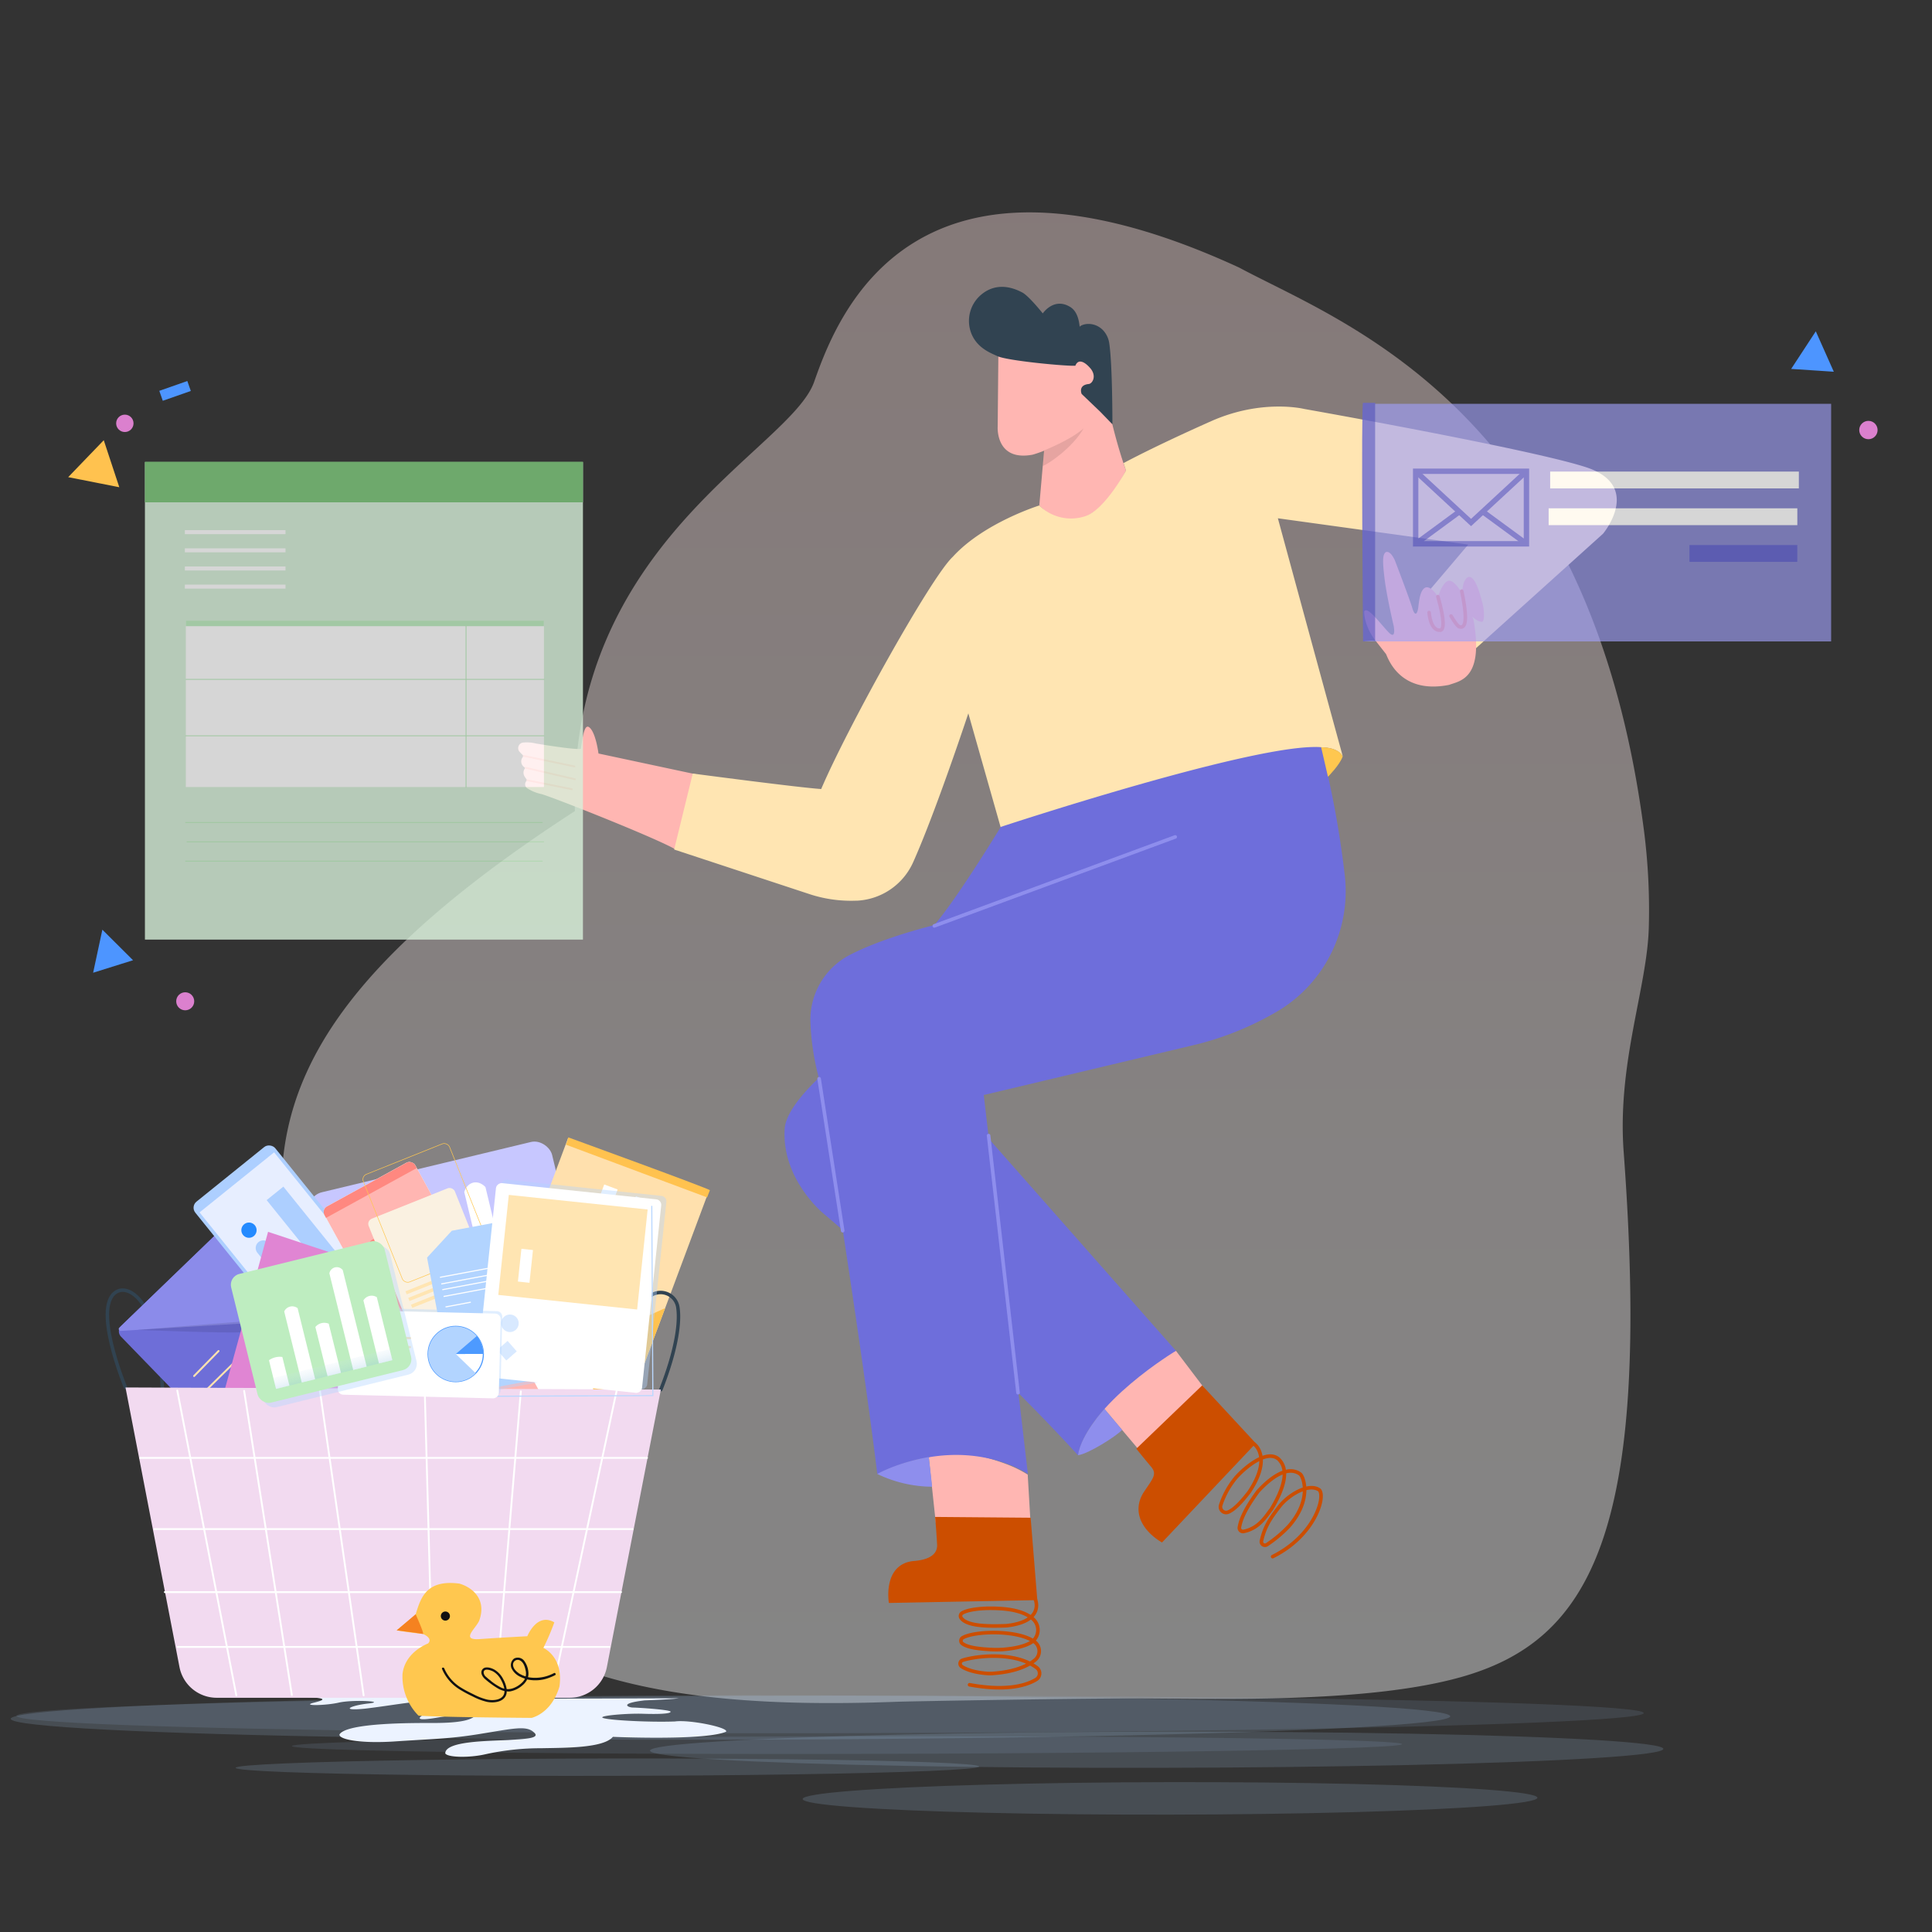 <svg xmlns="http://www.w3.org/2000/svg" xmlns:xlink="http://www.w3.org/1999/xlink" viewBox="0 0 680 680"><rect x="0" y="0" width="680" height="680" fill="#333333" stroke="none"/><defs><linearGradient id="linear-gradient" x1="339.74" y1="599.43" x2="339.74" y2="74.75" gradientUnits="userSpaceOnUse"><stop offset="0" stop-color="#fff"/><stop offset="0.39" stop-color="#fff7f6"/><stop offset="1" stop-color="#ffe2e0"/></linearGradient><linearGradient id="linear-gradient-2" x1="-1733.23" y1="1634.83" x2="-1733.46" y2="1607.7" gradientTransform="translate(1473.21 -1501.33) rotate(-13.52)" gradientUnits="userSpaceOnUse"><stop offset="0" stop-color="#0071bb" stop-opacity="0.6"/><stop offset="1" stop-color="#fff" stop-opacity="0"/></linearGradient><linearGradient id="linear-gradient-3" x1="-1834.63" y1="-3469.16" x2="-1834.78" y2="-3452.01" gradientTransform="matrix(0.97, -0.24, -0.24, -0.97, 1070.35, -3313.03)" gradientUnits="userSpaceOnUse"><stop offset="0" stop-color="#0071bc" stop-opacity="0.6"/><stop offset="1" stop-color="#fff" stop-opacity="0"/></linearGradient></defs><title>Kissflow for The Business User</title><g style="isolation:isolate"><g id="Layer_1" data-name="Layer 1"><path d="M106.86,465.12c-18.58-63.31-10.12-111.21,95.48-179.64C199.88,191,278.12,158.42,286.55,134.4s35-93.05,149.62-40.21c36.05,19.39,123.37,49.35,142.53,198.75a219.64,219.64,0,0,1,1.63,33.33c-.52,21.31-11.18,47.77-8.85,79.16,9.92,133.69-11.6,172.05-57.39,184.89-33.45,9.38-86.91,7.48-115.5,7.48-22.11,0-78.21,1-82.79,1.16C198.81,603.37,139.94,577.82,106.86,465.12Z" style="opacity:0.4;fill:url(#linear-gradient)"/><polyline points="38.31 160.36 41.99 171.49 24 167.94 36.52 154.94 38.31 160.36" style="fill:#ffc24f"/><circle cx="43.94" cy="149" r="3.06" style="fill:#db80ce"/><rect x="59.78" y="132.37" width="3.71" height="10.45" transform="translate(-47.84 241.27) rotate(-109.32)" style="fill:#4d95ff"/><path d="M238.23,299.27s18.64-12.19,6.8-26.72l-34.38-7.34s-1-7.89-3.44-9.35c-1.24-.62-1.92,1.66-2.75,7.68-1.59.55-15.85-1.85-15.85-1.85a13.21,13.21,0,0,0-4.67-.31,2,2,0,0,0-1.21,3.07,16.09,16.09,0,0,0,1.6,1.6,3.9,3.9,0,0,0-.53.71,2.44,2.44,0,0,0,.55,3.13,2,2,0,0,0,.62.33h0a2.47,2.47,0,0,0-.37,3,8.72,8.72,0,0,0,1,1.39l-.17.14a1.7,1.7,0,0,0,.06,2.64,14.62,14.62,0,0,0,5.07,2.09C195.75,281,233.2,295.89,238.23,299.27Z" style="fill:#ffb6b2"/><path d="M326.91,512.91,329.36,536l33.36.1-1-17.08a40.71,40.71,0,0,0-7.54-3.71C346.82,512.55,335.46,509.47,326.91,512.91Z" style="fill:#ffb6b2"/><path d="M413.89,475.44l10.39,13.7-21.7,23.21-14-16.62S405,477.52,413.89,475.44Z" style="fill:#ffb6b2"/><path d="M351.42,122.27l-.27,27.91s-.82,12.32,12.31,9.85c7.66-2.18,21.34-9.3,26.27-18.06A66.8,66.8,0,0,0,387,119.54S358.81,109.14,351.42,122.27Z" style="fill:#ffb6b2"/><path d="M367.66,156.63l-1.86,21.28s15.21,17.5,30.5-12.26a184.16,184.16,0,0,1-6.85-25.82Z" style="fill:#ffb6b2"/><path d="M387.19,144.86l-6.48-6.2s-1.4-3.16,2.58-3.51c1.17-.23,2.69-2.57.7-5.26-2-2.46-4.44-3.86-5.5-1.17-3.15.23-24.15-1.76-27.47-3.39-2.08-1-7.81-2.91-9.55-9.19a12.06,12.06,0,0,1,3.4-12c3.09-2.87,8.12-4.9,15.15-1.08,2.45,1.52,7,7.25,7,7.25s3.75-5.61,9.36-2.45c2.21,1.22,3.27,3.62,3.62,7.13,1.17-1.17,5.35-1.85,8.33,1.34a8.5,8.5,0,0,1,2.1,4.57c1.14,7.6,1.1,28.44,1.1,28.44Z" style="fill:#314351"/><path d="M365.8,177.91S346.23,184,335.33,196c-7.62,7.08-37,59.92-46.3,81.71-8.17-.54-45.21-5.45-45.21-5.45L237.28,299l47.21,15.56a46.81,46.81,0,0,0,17,2.44l.36,0a22.92,22.92,0,0,0,19.57-13.57c8-17.89,19.4-52.35,19.4-52.35l11.44,40.31s52.29-17.43,85.52-24c18-3.81,31.6-7.08,34.86-1.09-7.62-27.78-22.87-83.88-22.87-83.88l67,9.26-14.48,17.06,17,19.6,44.92-40.48s14.16-16.88-6-23.42S459,143.93,459,143.93s-14.78-3.66-32.71,4.31C405.58,157.45,395.45,163,395.45,163l.85,2.62s-7.22,13.48-14.15,16A15.87,15.87,0,0,1,365.8,177.91Z" style="fill:#ffe5b2"/><path d="M465,263a341,341,0,0,1,8.36,45.43,49.23,49.23,0,0,1-22.6,46.83,107.39,107.39,0,0,1-29.61,12.34c-42,10-74.9,17.81-74.9,17.81l15.53,133.38s-21.47-15.08-53,0c-6.39-52.07-20.55-139.31-20.55-139.31a88.55,88.55,0,0,1-3-20.05,25.74,25.74,0,0,1,13.92-23.36c6.58-3.38,16.18-7,29.71-10.49,8.22-9.59,23.37-34.53,23.37-34.53S442.61,261.18,465,263Z" style="fill:#6e6edb"/><path d="M343,395.11l70.89,80.33S383,494,379.42,512.19c-39-42.61-89.76-85.21-89.76-85.21s-14.48-11.92-13.5-29.48c.34-9.58,19-24.83,23.26-27.11S343,395.11,343,395.11Z" style="fill:#6e6edb"/><path d="M484.14,225.49l3.68,4.7c.51.76,4.42,14.4,22.22,10.86,3.66-1.39,12.12-2,8.71-22.1a5.1,5.1,0,0,0-.63-2s1.77,1.9,3.54,1.9c.88-.13.88-4.3-.13-7.45-.88-3.41-3-10.48-5.55-7.7-.76,1.26-1,1.51-1.39,4.92-1.52-2-3.66-5.43-5.56-3.79-1.13.89-2.14,2.91-2.9,5.18-.89-1.26-3.16-4.42-4.93-2.9-.88.88-1.51,2-2,6.56-.37,2.78-1.26,3.28-2.14.25S491,197.36,491,197.36s-1.52-3.78-3.29-3c-1.13.89-1.13,3.29-.37,9.47s3.15,16.29,3.15,16.29,1.14,5.43-1.77,2.4c-3.15-3.28-7.45-9.34-8.58-7.32a13.14,13.14,0,0,0,.45,3.2A19.43,19.43,0,0,0,484.14,225.49Z" style="fill:#ffb6b2"/><path d="M503,215.6s.39,6.56,4,6.21c1.23-.26,1.48-3.49-.91-11.82" style="fill:none;stroke:#ff8880;stroke-linecap:round;stroke-linejoin:round;stroke-width:1.26px"/><path d="M510.72,216.81s2,3.49,2.92,3.8c1.29.4,3.55.17.84-12.54" style="fill:none;stroke:#ff8880;stroke-linecap:round;stroke-linejoin:round;stroke-width:1.26px"/><path d="M367.49,158.53s9.34-3.66,13.91-7.76c-3.9,6.85-12.56,12.66-14.37,13.23C367.33,160.2,367.49,158.53,367.49,158.53Z" style="opacity:0.1;mix-blend-mode:multiply"/><path d="M399.94,509.91l23.19-22.29L442,508,409,542.9s-10.05-5.31-8-14.14A11.84,11.84,0,0,1,402.7,525c3.14-4.71,4.56-6.11,2.54-8.64C402.9,513.59,399.94,509.91,399.94,509.91Z" style="fill:#cc4e00"/><path d="M362.75,534.19l2.35,29-52.24,1s-2-11.44,6.27-14.27a11.24,11.24,0,0,1,2.57-.5c2.14-.2,8.24-.85,8.14-5.61-.29-5.52-.72-9.9-.72-9.9Z" style="fill:#cc4e00"/><path d="M364.43,563s3.34,7.69-10.16,9.2c-5.53.19-13.84.38-16-2.75a1.22,1.22,0,0,1,.34-1.69c1.7-1.09,6.41-2,13.3-1.6,5.59.32,9.42,1.66,11.67,3.67a5.18,5.18,0,0,1-.88,8.37c-1.95,1.1-5,2-9.83,2.37a38.19,38.19,0,0,1-4.28,0c-3.64-.2-7.95-.61-9.93-2.12a1.25,1.25,0,0,1,.14-2c2.05-1.21,6.87-2,12.7-1.81,5.06.22,10,1.18,12.77,3.34a4.06,4.06,0,0,1-.07,6.37c-2.49,2-7.16,4.15-14.89,4.65a14.28,14.28,0,0,1-1.85,0c-4.18-.31-7.26-1.28-9-2.45a1.24,1.24,0,0,1,.33-2.2c5.07-1.6,18.47-3.12,26.16,2.65a2.52,2.52,0,0,1-.28,4.14c-3.5,2.12-10.6,4.21-23.42,1.84" style="fill:none;stroke:#cc4e00;stroke-linecap:round;stroke-linejoin:round;stroke-width:1.26px"/><path d="M441.44,508.27s6.5,4.5-1.8,16.89c-2.5,3.24-5,6-7.22,7a2,2,0,0,1-2.75-2.47,29.39,29.39,0,0,1,5.32-9.6c3.1-3.54,11.07-10.29,15.16-6.42,1.23,1.42,4.76,5.2-2.65,17.49-1.92,2.42-4.29,6.77-9.81,7.86a1.27,1.27,0,0,1-1.46-1.48c.45-2.48,1.64-5.93,6.51-12.58,3.43-3.76,10.07-9.74,14.94-6.09,1.11,1,4.2,8.86-4,18.26a44.19,44.19,0,0,1-7.8,6.56A1.26,1.26,0,0,1,444,542.3c1.15-5,3-7.77,6.48-12.27,3.1-3.87,10.07-8.19,13.83-5.64,2.37,2.08-1.33,16-16.38,23.49" style="fill:none;stroke:#cc4e00;stroke-linecap:round;stroke-linejoin:round;stroke-width:1.26px"/><path d="M465,263s6.21-.07,7.57,3.28c-1,2.93-5.17,7.11-5.17,7.11Z" style="fill:#ffc74f"/><line x1="328.85" y1="325.88" x2="413.64" y2="294.57" style="fill:none;stroke:#8e8eed;stroke-linecap:round;stroke-linejoin:round;stroke-width:1.26px"/><line x1="358.31" y1="490.19" x2="347.95" y2="399.69" style="fill:none;stroke:#8e8eed;stroke-linecap:round;stroke-linejoin:round;stroke-width:1.26px"/><line x1="296.6" y1="433.17" x2="288.3" y2="379.68" style="fill:none;stroke:#8e8eed;stroke-linecap:round;stroke-linejoin:round;stroke-width:1.26px"/><path d="M308.78,518.79a45,45,0,0,0,19.29,4.49c-.57-5.69-1.18-10.43-1.18-10.44S316.88,514.41,308.78,518.79Z" style="fill:#8e8eed"/><path d="M388.73,495.87s-8.25,8.91-9.31,16.32c3.82-.5,13.91-7,15.52-8.93C392.16,499.93,388.73,495.87,388.73,495.87Z" style="fill:#8e8eed"/><line x1="184.33" y1="266.05" x2="202.19" y2="269.76" style="fill:none;stroke:#ff8880;stroke-linecap:round;stroke-linejoin:round;stroke-width:0.63px"/><line x1="184.97" y1="270.22" x2="202.34" y2="274.27" style="fill:none;stroke:#ff8880;stroke-linecap:round;stroke-linejoin:round;stroke-width:0.63px"/><line x1="185.59" y1="274.63" x2="201.28" y2="277.78" style="fill:none;stroke:#ff8880;stroke-linecap:round;stroke-linejoin:round;stroke-width:0.63px"/><g style="opacity:0.8"><rect x="51.01" y="162.63" width="154.17" height="168.08" style="fill:#d7f0d9"/><rect x="51.01" y="162.53" width="154.18" height="14.27" style="fill:#7dc77a"/><rect x="65.07" y="186.59" width="35.42" height="1.41" style="fill:#fff"/><rect x="65.4" y="218.49" width="126.05" height="58.52" style="fill:#fff"/><rect x="65.39" y="218.45" width="126.05" height="1.94" style="fill:#beedc0"/><line x1="65.45" y1="239.11" x2="191.49" y2="239.11" style="fill:none;stroke:#beedc0;stroke-linecap:round;stroke-linejoin:round;stroke-width:0.315px"/><line x1="65.35" y1="258.97" x2="191.44" y2="258.97" style="fill:none;stroke:#beedc0;stroke-linecap:round;stroke-linejoin:round;stroke-width:0.315px"/><line x1="164.03" y1="220.39" x2="164.03" y2="277.09" style="fill:none;stroke:#beedc0;stroke-linecap:round;stroke-linejoin:round;stroke-width:0.315px"/><line x1="65.83" y1="296.3" x2="191.37" y2="296.3" style="fill:none;stroke:#beedc0;stroke-linecap:round;stroke-linejoin:round;stroke-width:0.315px"/><line x1="65.33" y1="303.1" x2="190.86" y2="303.1" style="fill:none;stroke:#beedc0;stroke-linecap:round;stroke-linejoin:round;stroke-width:0.315px"/><line x1="65.33" y1="289.5" x2="190.86" y2="289.5" style="fill:none;stroke:#beedc0;stroke-linecap:round;stroke-linejoin:round;stroke-width:0.315px"/><rect x="65.07" y="192.99" width="35.42" height="1.41" style="fill:#fff"/><rect x="65.07" y="199.38" width="35.42" height="1.41" style="fill:#fff"/><rect x="65.07" y="205.77" width="35.42" height="1.41" style="fill:#fff"/></g><g style="opacity:0.8"><rect x="480.21" y="142.13" width="164.29" height="83.63" style="fill:#a0a0f9;opacity:0.8"/><path d="M484,142.45v83.33c0-.53-4.25,0-4.25,0s-.73-84.74,0-84h4.32" style="fill:#6666d1"/><rect x="545.61" y="165.98" width="87.53" height="5.92" transform="translate(1178.75 337.88) rotate(-180)" style="fill:#fff"/><rect x="545.06" y="178.91" width="87.53" height="5.92" transform="translate(1177.66 363.74) rotate(-180)" style="fill:#fff"/><rect x="594.64" y="191.85" width="37.96" height="5.92" transform="translate(1227.23 389.61) rotate(-180)" style="fill:#6666d1"/><path d="M538.21,192.35H497.32V164.92h40.89Zm-39-1.89h37.1V166.81h-37.1Z" style="fill:#6666d1"/><polygon points="517.76 185.19 497.62 166.56 498.91 165.17 517.76 182.62 536.62 165.17 537.9 166.56 517.76 185.19" style="fill:#6666d1"/><rect x="496.42" y="184.84" width="18.98" height="1.89" transform="translate(-11.8 335.57) rotate(-36.3)" style="fill:#6666d1"/><rect x="528.61" y="176.2" width="1.89" height="19.11" transform="translate(66.44 502.7) rotate(-53.72)" style="fill:#6666d1"/></g><polyline points="640.53 130.51 630.43 129.85 639.1 116.61 645.44 130.84 640.53 130.51" style="fill:#4d95ff"/><circle cx="657.62" cy="151.36" r="3.23" style="fill:#db80ce"/><polyline points="42.23 339.41 32.78 342.37 36.03 327.22 46.83 337.97 42.23 339.41" style="fill:#4d95ff"/><circle cx="65.19" cy="352.42" r="3.17" style="fill:#db80ce"/><ellipse cx="213.81" cy="621.97" rx="130.84" ry="3.06" transform="translate(-1.12 0.39) rotate(-0.1)" style="fill:#b2d4ff;opacity:0.16;isolation:isolate"/><ellipse cx="292.2" cy="603.42" rx="286.38" ry="6.58" transform="translate(-1.09 0.53) rotate(-0.1)" style="fill:#b2d4ff;opacity:0.11;isolation:isolate"/><ellipse cx="298.14" cy="614.2" rx="195.36" ry="3.1" transform="translate(-1.11 0.54) rotate(-0.1)" style="fill:#b2d4ff;opacity:0.11;isolation:isolate"/><ellipse cx="257.14" cy="604.5" rx="253.33" ry="7.8" transform="translate(-1.09 0.47) rotate(-0.1)" style="fill:#b2d4ff;opacity:0.16;isolation:isolate"/><ellipse cx="407.15" cy="615.83" rx="178.33" ry="6.36" transform="translate(-1.11 0.74) rotate(-0.1)" style="fill:#b2d4ff;opacity:0.16;isolation:isolate"/><ellipse cx="411.85" cy="632.94" rx="129.3" ry="5.72" transform="translate(-1.14 0.75) rotate(-0.1)" style="fill:#b2d4ff;opacity:0.16;isolation:isolate"/><path d="M178.43,594.87s-86.8,1.45-69.14,2.53c5.64.36,5.27.91.76,2-3.76,1.08,4.88.9,9.39-.18,5.26-1.09,16.91-.36,10.15.36-6.39.72-10.15,2.71-1.13,1.81,9.39-1.09,20.29-3.26,27.43-2.89a169.93,169.93,0,0,0,17.66-.91c1.13.36-4.51,2.17-8.27,2.17s-10.9.54-15,3.07c-4.51,2.35-3,2.89,4.13,1.63,7.52-1.27,14.66-2.17,12.4-.19-2.63,2-9.77,2.17-15,2.17-5.63,0-29.68-.18-32.31,4-.38,1.63,6.39,3.26,18.79,2.53,13.15-.9,19.91-.9,30.81-2.71,11.27-1.8,16.16-3.07,18.79-.54,2.63,2.17-3.39,2.35-9,2.71-7.14.36-22.17.36-22.17,4.7.75,1.44,8.27,1.62,13.9.36a90.61,90.61,0,0,1,19.92-2.17c8.26-.18,21.79,0,25.17-4,9.4.36,33.44.9,39.83-1.81,1.13-1.44-12.77-4.33-18-3.61-9.4.36-25.56-.54-25.56-1.44,0-.73,9.4-1.45,14.28-1.27,5.64.18,9.77,0,9.77-.72S224.27,601,222.77,601s-5.26-1.44,4.13-2.52c9.77-.37,12-.73,12-.73l-61.25.18Z" style="fill:#ecf3ff"/><rect x="114.69" y="409.78" width="88.01" height="73.78" rx="6.18" transform="translate(-100 49.46) rotate(-13.52)" style="fill:#c7c7ff"/><path d="M140.79,482l-7.48,1.8-3.84-16h0A10.35,10.35,0,0,1,137,466h0Z" style="fill:#fff"/><path d="M155.14,478.53l-7.48,1.8-9.53-39.64v0a4.94,4.94,0,0,1,7.47-1.76h0Z" style="fill:#fff"/><path d="M169.49,475.08l-7.49,1.8-6.58-27.39,0,0a6.44,6.44,0,0,1,7.46-1.78h0Z" style="fill:#fff"/><path d="M183.83,471.63l-7.48,1.8L163.4,419.55l0,0c1.12-3.68,4.8-4.54,7.46-1.75h0Z" style="fill:#fff"/><path d="M198.18,468.18,190.7,470l-8.45-35.15,0,0a5.33,5.33,0,0,1,7.46-1.76h0Z" style="fill:#fff"/><path d="M133.31,483.78l64.87-15.6-1.47-6.13-65,15.62S133.1,483.65,133.31,483.78Z" style="fill:url(#linear-gradient-2)"/><path d="M44.17,488.34s-12.53-30.07-2.47-34c4.18-1.56,14,3.5,15.41,33.66" style="fill:none;stroke:#314351;stroke-linecap:round;stroke-linejoin:round;stroke-width:1.221px"/><path d="M42.6,470.46l27,27.85a5.36,5.36,0,0,0,7.53.15l41.09-39.17a5.35,5.35,0,0,0,.17-7.58L91.25,423.48a2.67,2.67,0,0,0-3.78-.07L42.66,466.67A2.68,2.68,0,0,0,42.6,470.46Z" style="fill:#6e6ed8"/><path d="M42.54,468.43l43.65-2.65a2,2,0,0,0,1.88-1.94l1.29-40.67a.67.67,0,0,0-1.13-.5L42,467.28A.67.67,0,0,0,42.54,468.43Z" style="fill:#8b8bea"/><line x1="99.73" y1="462.48" x2="108.14" y2="453.95" style="fill:none;stroke:#ffe2af;stroke-linecap:round;stroke-linejoin:round;stroke-width:0.669px"/><line x1="68.32" y1="484.31" x2="76.92" y2="475.52" style="fill:none;stroke:#ffe2af;stroke-linecap:round;stroke-linejoin:round;stroke-width:0.669px"/><line x1="72.8" y1="489.06" x2="85.29" y2="476.76" style="fill:none;stroke:#ffe2af;stroke-linecap:round;stroke-linejoin:round;stroke-width:0.669px"/><path d="M48.26,468.08l39.47-3.16s.73,3.62-3.46,4S48.26,468.08,48.26,468.08Z" style="opacity:0.1;isolation:isolate"/><rect x="128.58" y="463.79" width="85.22" height="60.15" transform="translate(693.74 506.28) rotate(110.48)" style="fill:#ffe2e0"/><rect x="154.53" y="432.11" width="104.01" height="52.95" transform="translate(708.4 425.54) rotate(110.48)" style="fill:#ffe0ad"/><polygon points="234.1 460.42 213.11 516.62 163.52 498.1 166.2 490.93 234.1 460.42" style="fill:#ffc24f"/><path d="M248.5,421.3l-49.42-18.46c.32.12.94-2.52.94-2.52s50.42,18.34,49.83,18.61l-1,2.56" style="fill:#ffc24f"/><rect x="188.77" y="445.38" width="55.42" height="5.04" transform="translate(711.81 401.81) rotate(110.48)" style="fill:#fff"/><rect x="177.63" y="441.22" width="55.42" height="5.04" transform="translate(692.87 406.63) rotate(110.48)" style="fill:#fff"/><circle cx="196.3" cy="489.63" r="12.49" style="fill:#fff"/><rect id="path-21" x="96.38" y="402.37" width="34.92" height="103.14" rx="2.15" transform="translate(-259.68 171.97) rotate(-38.87)" style="fill:#fff"/><rect x="96.38" y="402.37" width="34.92" height="103.14" rx="2.15" transform="translate(-259.68 171.97) rotate(-38.87)" style="fill:#e7eeff"/><rect x="96.38" y="402.37" width="34.92" height="103.14" rx="2.15" transform="translate(-259.68 171.97) rotate(-38.87)" style="fill:none;stroke:#adcfff;stroke-miterlimit:10;stroke-width:1.221px"/><path d="M96.42,404.51l.55.68L69.78,427.1l-.55-.68a2.15,2.15,0,0,1,.33-3L93.4,404.19A2.15,2.15,0,0,1,96.42,404.51Z" style="fill:#adcfff;fill-rule:evenodd"/><circle cx="87.63" cy="432.98" r="2.69" style="fill:#248aff"/><path d="M94.78,437.57l19.89,24.68a2.68,2.68,0,0,1-.4,3.77h0a2.68,2.68,0,0,1-3.78-.4L90.6,440.94a2.68,2.68,0,0,1,.4-3.77h0A2.69,2.69,0,0,1,94.78,437.57Z" style="fill:#adcfff;fill-rule:evenodd"/><rect x="86.59" y="437.6" width="54.84" height="7.56" transform="translate(386.1 75.62) rotate(51.13)" style="fill:#adcfff"/><rect id="path-23" x="136.76" y="410.3" width="36.4" height="107.51" rx="2.24" transform="translate(-204.25 131.9) rotate(-28.78)" style="fill:#fff"/><rect x="136.76" y="410.3" width="36.4" height="107.51" rx="2.24" transform="translate(-204.25 131.9) rotate(-28.78)" style="fill:#ffb6b2"/><path d="M146.11,410.14l.54,1-31.9,17.52-.54-1a2.24,2.24,0,0,1,.88-3l28-15.37A2.24,2.24,0,0,1,146.11,410.14Z" style="fill:#ff8880;fill-rule:evenodd"/><circle cx="132.43" cy="438.73" r="2.8" style="fill:#ff8880"/><path d="M138.7,444.87,156,476.28a2.81,2.81,0,0,1-1.1,3.81h0A2.82,2.82,0,0,1,151,479l-17.25-31.41a2.8,2.8,0,0,1,1.11-3.8h0A2.8,2.8,0,0,1,138.7,444.87Z" style="fill:#ff8880;fill-rule:evenodd"/><rect x="128.06" y="447.68" width="57.16" height="7.88" transform="translate(477.09 96.92) rotate(61.22)" style="fill:#ff8880"/><path d="M219.36,489.13s.88-24.89,8.9-32.52a6.15,6.15,0,0,1,10.34,3.67c.86,6-1,16.13-6,28.8" style="fill:none;stroke:#314351;stroke-linecap:round;stroke-linejoin:round;stroke-width:1.221px"/><path d="M90.69,500.35c7.18,3,11.88,9.74,19.3,12.35A65.41,65.41,0,0,0,122,515.64l17.75-67L94.35,433.56l-18.12,66C81.16,498.43,86.36,498.52,90.69,500.35Z" style="fill:#e085d3"/><line x1="98.77" y1="445.74" x2="130.36" y2="456.04" style="fill:none;stroke:#fff;stroke-linecap:round;stroke-linejoin:round;stroke-width:1.032px"/><line x1="95.1" y1="455.72" x2="126.7" y2="466.02" style="fill:none;stroke:#fff;stroke-linecap:round;stroke-linejoin:round;stroke-width:1.032px"/><line x1="92.1" y1="464.92" x2="123.7" y2="475.23" style="fill:none;stroke:#fff;stroke-linecap:round;stroke-linejoin:round;stroke-width:1.032px"/><path d="M44.17,488.34l19,98.41a13.35,13.35,0,0,0,13.1,10.81H200.51a13.34,13.34,0,0,0,13.09-10.8l19-97.68Z" style="fill:#f2daf0"/><line x1="217.12" y1="489.12" x2="194.28" y2="595.81" style="fill:none;stroke:#fff;stroke-linecap:round;stroke-linejoin:round;stroke-width:0.648px"/><line x1="183.32" y1="489.72" x2="174.4" y2="596.58" style="fill:none;stroke:#fff;stroke-linecap:round;stroke-linejoin:round;stroke-width:0.648px"/><line x1="149.48" y1="488.8" x2="152.41" y2="596.6" style="fill:none;stroke:#fff;stroke-linecap:round;stroke-linejoin:round;stroke-width:0.648px"/><line x1="112.44" y1="488.35" x2="127.99" y2="596.72" style="fill:none;stroke:#fff;stroke-linecap:round;stroke-linejoin:round;stroke-width:0.648px"/><line x1="85.93" y1="489.55" x2="102.72" y2="596.6" style="fill:none;stroke:#fff;stroke-linecap:round;stroke-linejoin:round;stroke-width:0.648px"/><line x1="62.4" y1="489.42" x2="83.17" y2="596.72" style="fill:none;stroke:#fff;stroke-linecap:round;stroke-linejoin:round;stroke-width:0.648px"/><line x1="49.33" y1="513.13" x2="227.74" y2="513.13" style="fill:none;stroke:#fff;stroke-linecap:round;stroke-linejoin:round;stroke-width:0.648px"/><line x1="54.31" y1="538.19" x2="222.69" y2="538.19" style="fill:none;stroke:#fff;stroke-linecap:round;stroke-linejoin:round;stroke-width:0.648px"/><line x1="58.01" y1="560.37" x2="218.59" y2="560.37" style="fill:none;stroke:#fff;stroke-linecap:round;stroke-linejoin:round;stroke-width:0.648px"/><line x1="62.53" y1="579.67" x2="214.48" y2="579.67" style="fill:none;stroke:#fff;stroke-linecap:round;stroke-linejoin:round;stroke-width:0.648px"/><path d="M139.62,573.82s5.13-4.12,6.68-5.65c1.79-5.65,3.59-12.33,15.41-10.79,4.37,1.28,9.76,5.39,6.93,13.1-1.28,2.82-6.67,6.93.26,6.42,7.19-.51,16.7-1,16.7-1s3.34-8.47,9.5-4.88a85.08,85.08,0,0,1-3.85,9s7.19,3.08,5.65,13.62c-2.31,7.7-7.19,10.27-9.76,11-33.14-.25-39.82-.77-39.82-.77a19.48,19.48,0,0,1-5.65-14.64c.77-7.19,7.71-10.28,9-10.79,1.29-1.28,0-2.57-1.8-3.34C141.93,574.33,139.62,573.82,139.62,573.82Z" style="fill:#ffc74f"/><path d="M156.76,567.2a1.6,1.6,0,0,0,0,3.2A1.6,1.6,0,0,0,156.76,567.2Z" style="fill:#111"/><path d="M195,588.87a14.05,14.05,0,0,1-8.6,1.53c-.19,0-.37-.08-.56-.12a4.26,4.26,0,0,0,.15-1,7.63,7.63,0,0,0-1.41-4.6,2.8,2.8,0,0,0-3.66-.91,2.87,2.87,0,0,0-.9,3.36,6.24,6.24,0,0,0,3.17,3.07,10.2,10.2,0,0,0,1.58.63,4.64,4.64,0,0,1-.81,1.17,8.94,8.94,0,0,1-3.4,2.21,5.37,5.37,0,0,1-2.23.29,10.37,10.37,0,0,0-1.24-3.54,8.09,8.09,0,0,0-3.2-3.38c-1.09-.57-3.12-1.21-4.06-.06s-.06,2.62.87,3.44a30.57,30.57,0,0,0,4.26,3.14,8.56,8.56,0,0,0,2.6,1.09,1.77,1.77,0,0,1,0,.23c-.19,3-4,3.26-6.21,2.75a21.84,21.84,0,0,1-4.66-1.81c-1.4-.69-2.81-1.38-4.14-2.2a14.77,14.77,0,0,1-6.19-6.95c-.2-.47-1-.27-.78.21a15.64,15.64,0,0,0,6.27,7.25,47.19,47.19,0,0,0,4.6,2.46,21.18,21.18,0,0,0,4.95,1.87c2.65.53,6.56,0,6.94-3.33,0-.12,0-.24,0-.36a4.93,4.93,0,0,0,1.27,0,9,9,0,0,0,4.26-2.12,6.23,6.23,0,0,0,1.67-2.09,13.59,13.59,0,0,0,7.52-.5,19.8,19.8,0,0,0,2.33-1C195.82,589.33,195.41,588.64,195,588.87Zm-22.19,2.75a21.13,21.13,0,0,1-1.72-1.41,2.14,2.14,0,0,1-.86-1.6c.11-1.66,2.65-.71,3.47-.24a7.33,7.33,0,0,1,2.7,3,10.23,10.23,0,0,1,1.11,3,5.34,5.34,0,0,1-1.08-.38A20.35,20.35,0,0,1,172.76,591.62Zm9.76-2.73c-1-.68-2-1.73-2-3a1.66,1.66,0,0,1,2.52-1.43c1.22.67,1.69,2.31,1.94,3.58a4.71,4.71,0,0,1,0,2A9.72,9.72,0,0,1,182.52,588.89Z" style="fill:#111"/><path d="M146.3,568.17s3.2,7.1,2.56,6.93-9.24-1.28-9.24-1.28Z" style="fill:#f58220"/><rect x="135.47" y="422.11" width="32.69" height="40.84" rx="1.95" transform="translate(-153.63 88.15) rotate(-21.82)" style="fill:#faf1e1"/><rect x="133.6" y="406.46" width="32.69" height="40.84" rx="1.95" transform="translate(-147.95 86.34) rotate(-21.82)" style="fill:none;stroke:#ffc74f;stroke-miterlimit:10;stroke-width:0.195px"/><rect x="142.38" y="451.46" width="15.95" height="1.17" transform="translate(-157.27 88.29) rotate(-21.82)" style="fill:#ffe5b2"/><polygon points="168.96 450.77 145.08 460.33 144.65 459.21 168.52 449.65 168.96 450.77" style="fill:#ffe5b2"/><polygon points="168 448.38 144.12 457.93 143.69 456.81 167.56 447.26 168 448.38" style="fill:#ffe5b2"/><polygon points="151.75 443.44 160.47 434 184.9 429.42 195.4 485.42 160.84 491.9 151.75 443.44" style="fill:#b2d4ff;opacity:0.4;isolation:isolate"/><polygon points="150.31 442.63 159.02 433.18 183.45 428.6 193.95 484.61 159.4 491.09 150.31 442.63" style="fill:#b2d4ff"/><line x1="154.86" y1="449.57" x2="178.56" y2="445.13" style="fill:none;stroke:#fefefe;stroke-miterlimit:10;stroke-width:0.391px"/><line x1="155.3" y1="451.91" x2="179" y2="447.47" style="fill:none;stroke:#fefefe;stroke-miterlimit:10;stroke-width:0.391px"/><line x1="155.68" y1="453.93" x2="179.37" y2="449.48" style="fill:none;stroke:#fefefe;stroke-miterlimit:10;stroke-width:0.391px"/><line x1="156.13" y1="456.32" x2="179.82" y2="451.88" style="fill:none;stroke:#fefefe;stroke-miterlimit:10;stroke-width:0.391px"/><line x1="156.82" y1="460" x2="165.71" y2="458.33" style="fill:none;stroke:#fefefe;stroke-miterlimit:10;stroke-width:0.391px"/><rect x="167.85" y="422.88" width="68.48" height="58.48" rx="1.95" transform="translate(-268.68 605.83) rotate(-84)" style="fill:#b2d4ff;opacity:0.4;isolation:isolate"/><rect x="166.03" y="424.11" width="68.48" height="58.48" rx="1.95" transform="translate(-271.53 605.11) rotate(-84)" style="fill:#fff"/><circle cx="179.48" cy="465.77" r="3.09" transform="translate(-302.75 594.64) rotate(-83.89)" style="fill:#b2d4ff;opacity:0.51;isolation:isolate"/><rect x="175.99" y="472.98" width="4.88" height="4.88" transform="translate(-269.1 235.45) rotate(-41.23)" style="fill:#b2d4ff;opacity:0.51;isolation:isolate"/><polyline points="171.2 491.44 229.78 491.21 229.4 424.42" style="fill:none;stroke:#bad8ff;stroke-miterlimit:10;stroke-width:0.391px"/><rect x="183.97" y="416.18" width="35.4" height="49.14" transform="translate(-257.75 595.23) rotate(-84)" style="fill:#ffe5b2"/><rect x="179.15" y="443.48" width="11.59" height="4.09" transform="translate(-277.74 581.99) rotate(-83.89)" style="fill:#fff"/><path d="M122.77,460.2l52.13,1.28a1.94,1.94,0,0,1,1.88,2l-.62,25.92a2,2,0,0,1-2,1.91L122.05,490a1.94,1.94,0,0,1-1.88-2l.62-25.92A1.94,1.94,0,0,1,122.77,460.2Z" style="fill:#b2d4ff;opacity:0.4;isolation:isolate"/><rect x="132.63" y="448.25" width="29.84" height="56.68" rx="1.95" transform="translate(-332.47 612.56) rotate(-88.61)" style="fill:#fff"/><polyline points="172.29 489.17 122.72 487.98 123.3 464.06" style="fill:none;stroke:#fff;stroke-linecap:round;stroke-linejoin:round;stroke-width:0.391px"/><circle cx="160.43" cy="476.56" r="9.73" transform="translate(-0.86 0.29) rotate(-0.1)" style="fill:none;stroke:#4d9aff;stroke-miterlimit:10;stroke-width:0.391px"/><path d="M160.43,476.56l7,6.75a9.72,9.72,0,1,1,2.7-6.77Z" style="fill:#b2d4ff"/><path d="M160.43,476.56l7.44-6.37a11.49,11.49,0,0,1,2.29,6.35Z" style="fill:#4d9aff"/><line x1="124.66" y1="470.44" x2="144.28" y2="470.97" style="fill:none;stroke:#ffe5b2;stroke-linecap:round;stroke-linejoin:round;stroke-width:0.782px"/><line x1="124.64" y1="473.61" x2="144.26" y2="474.14" style="fill:none;stroke:#ffe5b2;stroke-linecap:round;stroke-linejoin:round;stroke-width:0.782px"/><line x1="124.62" y1="477.31" x2="144.24" y2="477.84" style="fill:none;stroke:#ffe5b2;stroke-linecap:round;stroke-linejoin:round;stroke-width:0.782px"/><rect x="87.15" y="443.56" width="55.64" height="46.65" rx="3.91" transform="translate(-108.52 41.15) rotate(-13.86)" style="fill:#b2d4ff;opacity:0.4;isolation:isolate"/><rect x="85.23" y="441.97" width="55.64" height="46.65" rx="3.91" transform="translate(-108.2 40.64) rotate(-13.86)" style="fill:#beedc0"/><path d="M101.87,487.67l-4.72,1.17-2.48-10.08h0a6.52,6.52,0,0,1,4.71-1.15h0Z" style="fill:#fff"/><path d="M110.93,485.44l-4.72,1.16-6.18-25h0a3.1,3.1,0,0,1,4.13-1.52,2.7,2.7,0,0,1,.59.35h0Z" style="fill:#fff"/><path d="M120,483.18l-4.72,1.16L111,467.06h0a4.06,4.06,0,0,1,4.71-1.16h0Z" style="fill:#fff"/><path d="M129.05,481l-4.73,1.17-8.39-34h0a2.65,2.65,0,0,1,4.71-1.13h0Z" style="fill:#fff"/><path d="M138.1,478.73l-4.72,1.16-5.47-22.18h0a3.37,3.37,0,0,1,4.62-1.2l.1.05h0Z" style="fill:#fff"/><path d="M97.15,488.84l41-10.11-1-3.87L96.14,485S97,488.76,97.15,488.84Z" style="fill:url(#linear-gradient-3)"/></g></g></svg>